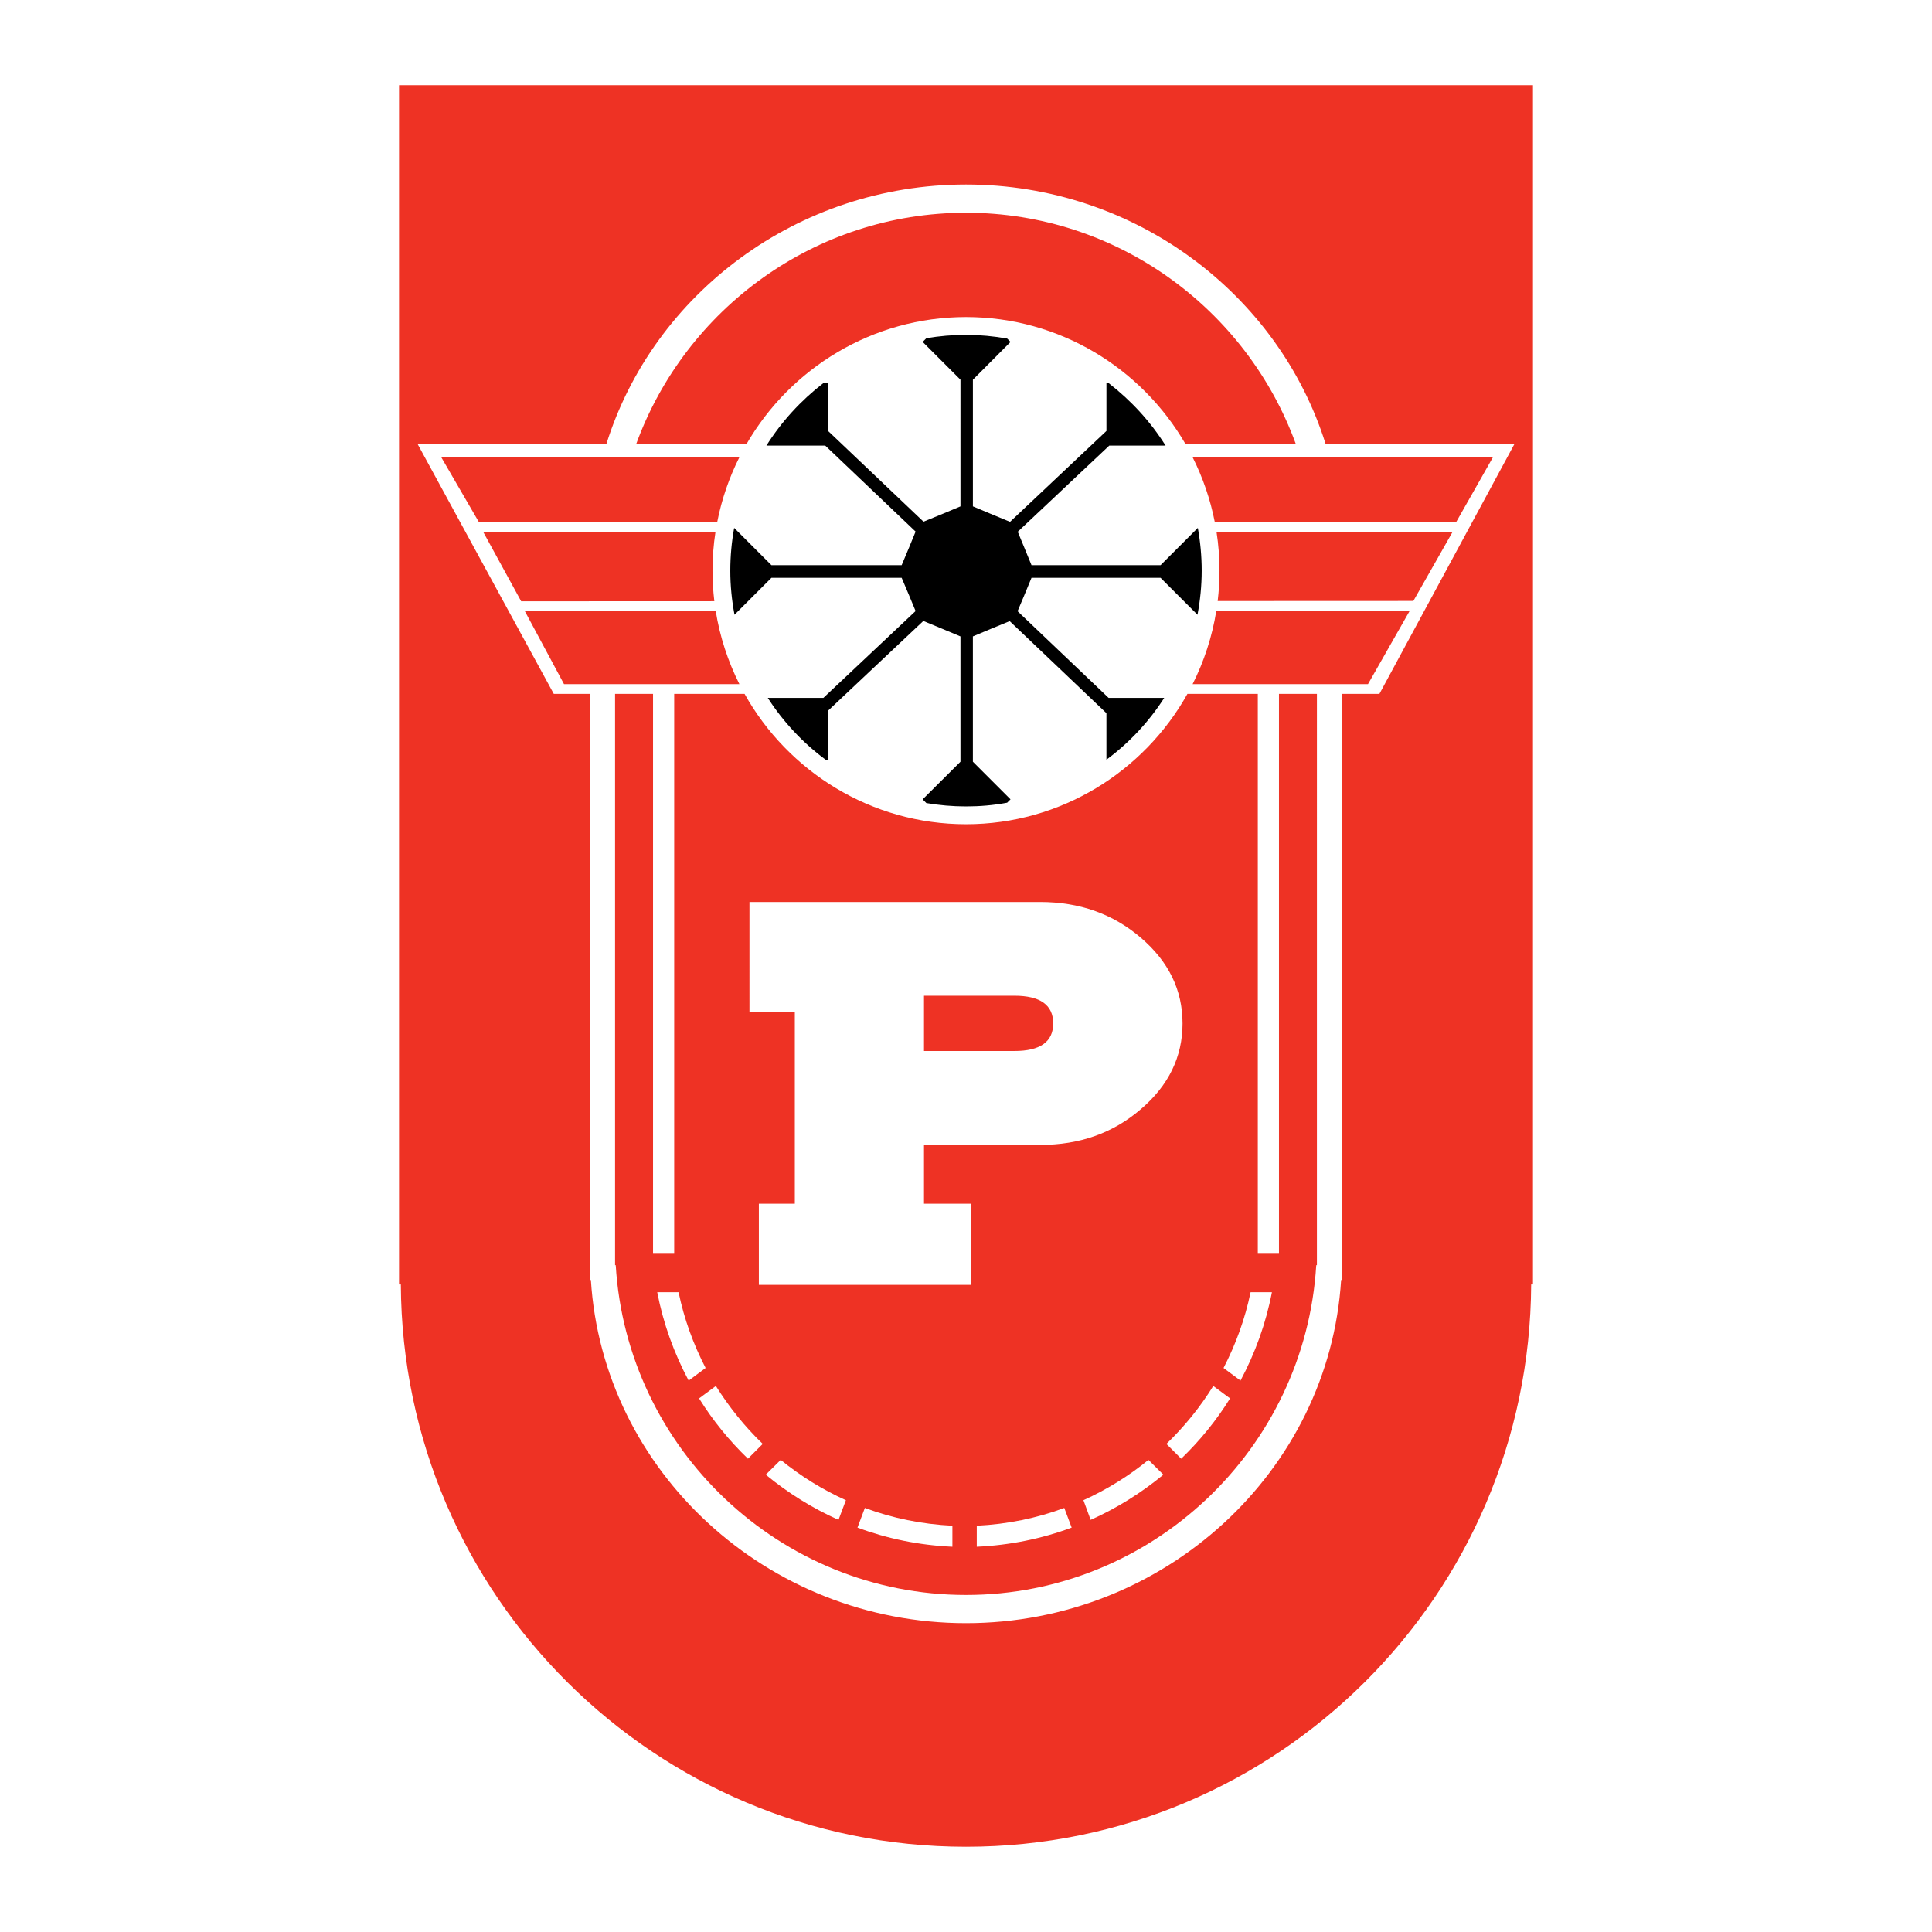 <?xml version="1.0" encoding="utf-8"?>
<!-- Generator: Adobe Illustrator 13.0.0, SVG Export Plug-In . SVG Version: 6.00 Build 14948)  -->
<!DOCTYPE svg PUBLIC "-//W3C//DTD SVG 1.0//EN" "http://www.w3.org/TR/2001/REC-SVG-20010904/DTD/svg10.dtd">
<svg version="1.0" id="Layer_1" xmlns="http://www.w3.org/2000/svg" xmlns:xlink="http://www.w3.org/1999/xlink" x="0px" y="0px"
	 width="192.756px" height="192.756px" viewBox="0 0 192.756 192.756" enable-background="new 0 0 192.756 192.756"
	 xml:space="preserve">
<g>
	<polygon fill-rule="evenodd" clip-rule="evenodd" fill="#FFFFFF" points="0,0 192.756,0 192.756,192.756 0,192.756 0,0 	"/>
	<path fill-rule="evenodd" clip-rule="evenodd" fill="#EE3224" d="M152.944,8.504H39.812v119.648h0.179
		c0.157,31.01,25.341,56.1,56.388,56.1c31.046,0,56.23-25.09,56.387-56.1h0.179V8.504L152.944,8.504z"/>
	<path fill-rule="evenodd" clip-rule="evenodd" fill="#FFFFFF" d="M132.253,44.287c-4.688-14.94-19.015-25.878-35.875-25.878
		c-16.861,0-31.188,10.938-35.875,25.878H41.656l13.593,24.939h3.637v58.477h0.067c1.19,19.039,17.548,34.24,37.425,34.24
		c19.878,0,36.235-15.201,37.426-34.24h0.067V69.227h3.754l13.476-24.939H132.253L132.253,44.287z"/>
	<path fill-rule="evenodd" clip-rule="evenodd" fill="#EE3224" d="M73.773,45.611H44.019l3.755,6.469h23.784
		C72.004,49.801,72.757,47.629,73.773,45.611L73.773,45.611z"/>
	<path fill-rule="evenodd" clip-rule="evenodd" fill="#EE3224" d="M118.983,45.611c1.016,2.018,1.769,4.189,2.215,6.469h24.088
		l3.671-6.469H118.983L118.983,45.611z"/>
	<path fill-rule="evenodd" clip-rule="evenodd" fill="#EE3224" d="M71.087,56.941c0-1.314,0.102-2.606,0.296-3.868l-23.174-0.004
		l3.788,6.922l19.274-0.008C71.15,58.986,71.087,57.971,71.087,56.941L71.087,56.941z"/>
	<path fill-rule="evenodd" clip-rule="evenodd" fill="#EE3224" d="M121.375,53.082c0.193,1.259,0.294,2.548,0.294,3.859
		c0,1.023-0.062,2.032-0.182,3.024l19.525-0.008l3.903-6.873L121.375,53.082L121.375,53.082z"/>
	<path fill-rule="evenodd" clip-rule="evenodd" fill="#EE3224" d="M71.406,60.947H52.349l3.922,7.308H73.77
		C72.63,65.99,71.821,63.533,71.406,60.947L71.406,60.947z"/>
	<path fill-rule="evenodd" clip-rule="evenodd" fill="#EE3224" d="M121.35,60.947c-0.414,2.586-1.224,5.043-2.363,7.308h17.499
		l4.158-7.308H121.35L121.35,60.947z"/>
	<path fill-rule="evenodd" clip-rule="evenodd" fill="#EE3224" d="M96.378,31.633c9.329,0,17.506,5.098,21.89,12.654h11.012
		c-4.903-13.436-17.812-23.062-32.901-23.062c-15.088,0-27.998,9.626-32.901,23.062h11.011
		C78.873,36.731,87.05,31.633,96.378,31.633L96.378,31.633z"/>
	<path fill-rule="evenodd" clip-rule="evenodd" d="M96.378,80.456c-1.341,0-2.665-0.118-3.955-0.335l-0.369-0.369l3.771-3.754
		V63.494l-1.76-0.737l-1.944-0.804l-9.503,8.95v4.927h-0.201c-2.296-1.693-4.274-3.805-5.816-6.201h5.547l9.202-8.666l-0.654-1.575
		l-0.738-1.743H76.97l-3.688,3.688c-0.268-1.425-0.419-2.9-0.419-4.392c0-1.458,0.134-2.883,0.385-4.273l3.721,3.721h12.989
		l0.738-1.76l0.654-1.593l-9.017-8.581h-5.866c1.508-2.396,3.436-4.492,5.665-6.218h0.52v4.793l9.486,9.017l1.928-0.788l1.76-0.737
		V37.885l-3.771-3.771l0.369-0.369c1.291-0.218,2.614-0.335,3.955-0.335c1.391,0,2.766,0.134,4.106,0.369l0.335,0.335l-3.754,3.771
		v12.637l1.76,0.737l1.944,0.805l9.62-9.067v-4.76h0.234c2.229,1.726,4.157,3.821,5.665,6.218h-5.614l-9.135,8.598l0.654,1.576
		l0.72,1.76h12.872l3.722-3.721c0.251,1.391,0.385,2.815,0.385,4.273c0,1.492-0.15,2.967-0.419,4.392l-3.688-3.688h-12.872
		l-0.72,1.743l-0.671,1.592l9.084,8.649h5.548c-1.525,2.38-3.486,4.475-5.766,6.167v-4.643l-9.654-9.185l-1.91,0.788l-1.76,0.737
		v12.503l3.754,3.754l-0.335,0.335C99.144,80.338,97.769,80.456,96.378,80.456L96.378,80.456z"/>
	<path fill-rule="evenodd" clip-rule="evenodd" fill="#EE3224" d="M127.603,69.227v55.861h-2.112V69.227h-7.021
		c-4.331,7.747-12.617,13.006-22.092,13.006c-9.474,0-17.76-5.259-22.092-13.006h-7.021v55.861h-2.112V69.227h-3.788v57.002h0.067
		c1.106,18.318,16.375,32.9,34.945,32.9s33.839-14.582,34.945-32.9h0.067V69.227H127.603L127.603,69.227z"/>
	<path fill-rule="evenodd" clip-rule="evenodd" fill="#FFFFFF" d="M97.451,154.318c3.318-0.15,6.503-0.805,9.469-1.91l-0.737-1.961
		c-2.731,1.021-5.682,1.625-8.731,1.775V154.318L97.451,154.318L97.451,154.318z"/>
	<path fill-rule="evenodd" clip-rule="evenodd" fill="#FFFFFF" d="M95.021,154.318c-3.318-0.15-6.503-0.805-9.47-1.91l0.738-1.961
		c2.731,1.021,5.682,1.625,8.732,1.775V154.318L95.021,154.318L95.021,154.318z"/>
	<path fill-rule="evenodd" clip-rule="evenodd" fill="#FFFFFF" d="M83.657,151.637c-2.631-1.174-5.062-2.699-7.257-4.508
		l1.492-1.475c1.978,1.607,4.157,2.965,6.503,4.021L83.657,151.637L83.657,151.637L83.657,151.637z"/>
	<path fill-rule="evenodd" clip-rule="evenodd" fill="#FFFFFF" d="M74.623,145.535c-1.86-1.793-3.503-3.805-4.877-6.016l1.676-1.24
		c1.324,2.111,2.883,4.055,4.676,5.781L74.623,145.535L74.623,145.535L74.623,145.535z"/>
	<path fill-rule="evenodd" clip-rule="evenodd" fill="#FFFFFF" d="M68.707,137.742c-1.458-2.732-2.531-5.682-3.134-8.816h2.128
		c0.553,2.666,1.475,5.195,2.698,7.559L68.707,137.742L68.707,137.742L68.707,137.742z"/>
	<path fill-rule="evenodd" clip-rule="evenodd" fill="#FFFFFF" d="M108.814,151.637c2.631-1.174,5.062-2.699,7.257-4.508
		l-1.491-1.475c-1.962,1.607-4.157,2.965-6.486,4.021L108.814,151.637L108.814,151.637L108.814,151.637z"/>
	<path fill-rule="evenodd" clip-rule="evenodd" fill="#FFFFFF" d="M117.848,145.535c1.86-1.793,3.503-3.805,4.877-6.016l-1.676-1.24
		c-1.307,2.111-2.883,4.055-4.676,5.781L117.848,145.535L117.848,145.535L117.848,145.535z"/>
	<path fill-rule="evenodd" clip-rule="evenodd" fill="#FFFFFF" d="M123.765,137.742c1.458-2.732,2.53-5.682,3.134-8.816h-2.128
		c-0.554,2.666-1.476,5.195-2.698,7.559L123.765,137.742L123.765,137.742z"/>
	<path fill-rule="evenodd" clip-rule="evenodd" fill="#FFFFFF" d="M117.982,102.109c0,3.336-1.392,6.201-4.174,8.564
		c-2.766,2.381-6.101,3.555-10.022,3.555H92.188v5.865h4.676v8.096H75.712v-8.096h3.587v-19.09h-4.525V89.992h29.012
		c3.922,0,7.257,1.19,10.022,3.554C116.591,95.925,117.982,98.758,117.982,102.109L117.982,102.109L117.982,102.109L117.982,102.109
		z M105.077,102.109c0-1.844-1.291-2.766-3.872-2.766h-9.017v5.516h9.017C103.786,104.859,105.077,103.938,105.077,102.109
		L105.077,102.109z"/>
</g>
</svg>
